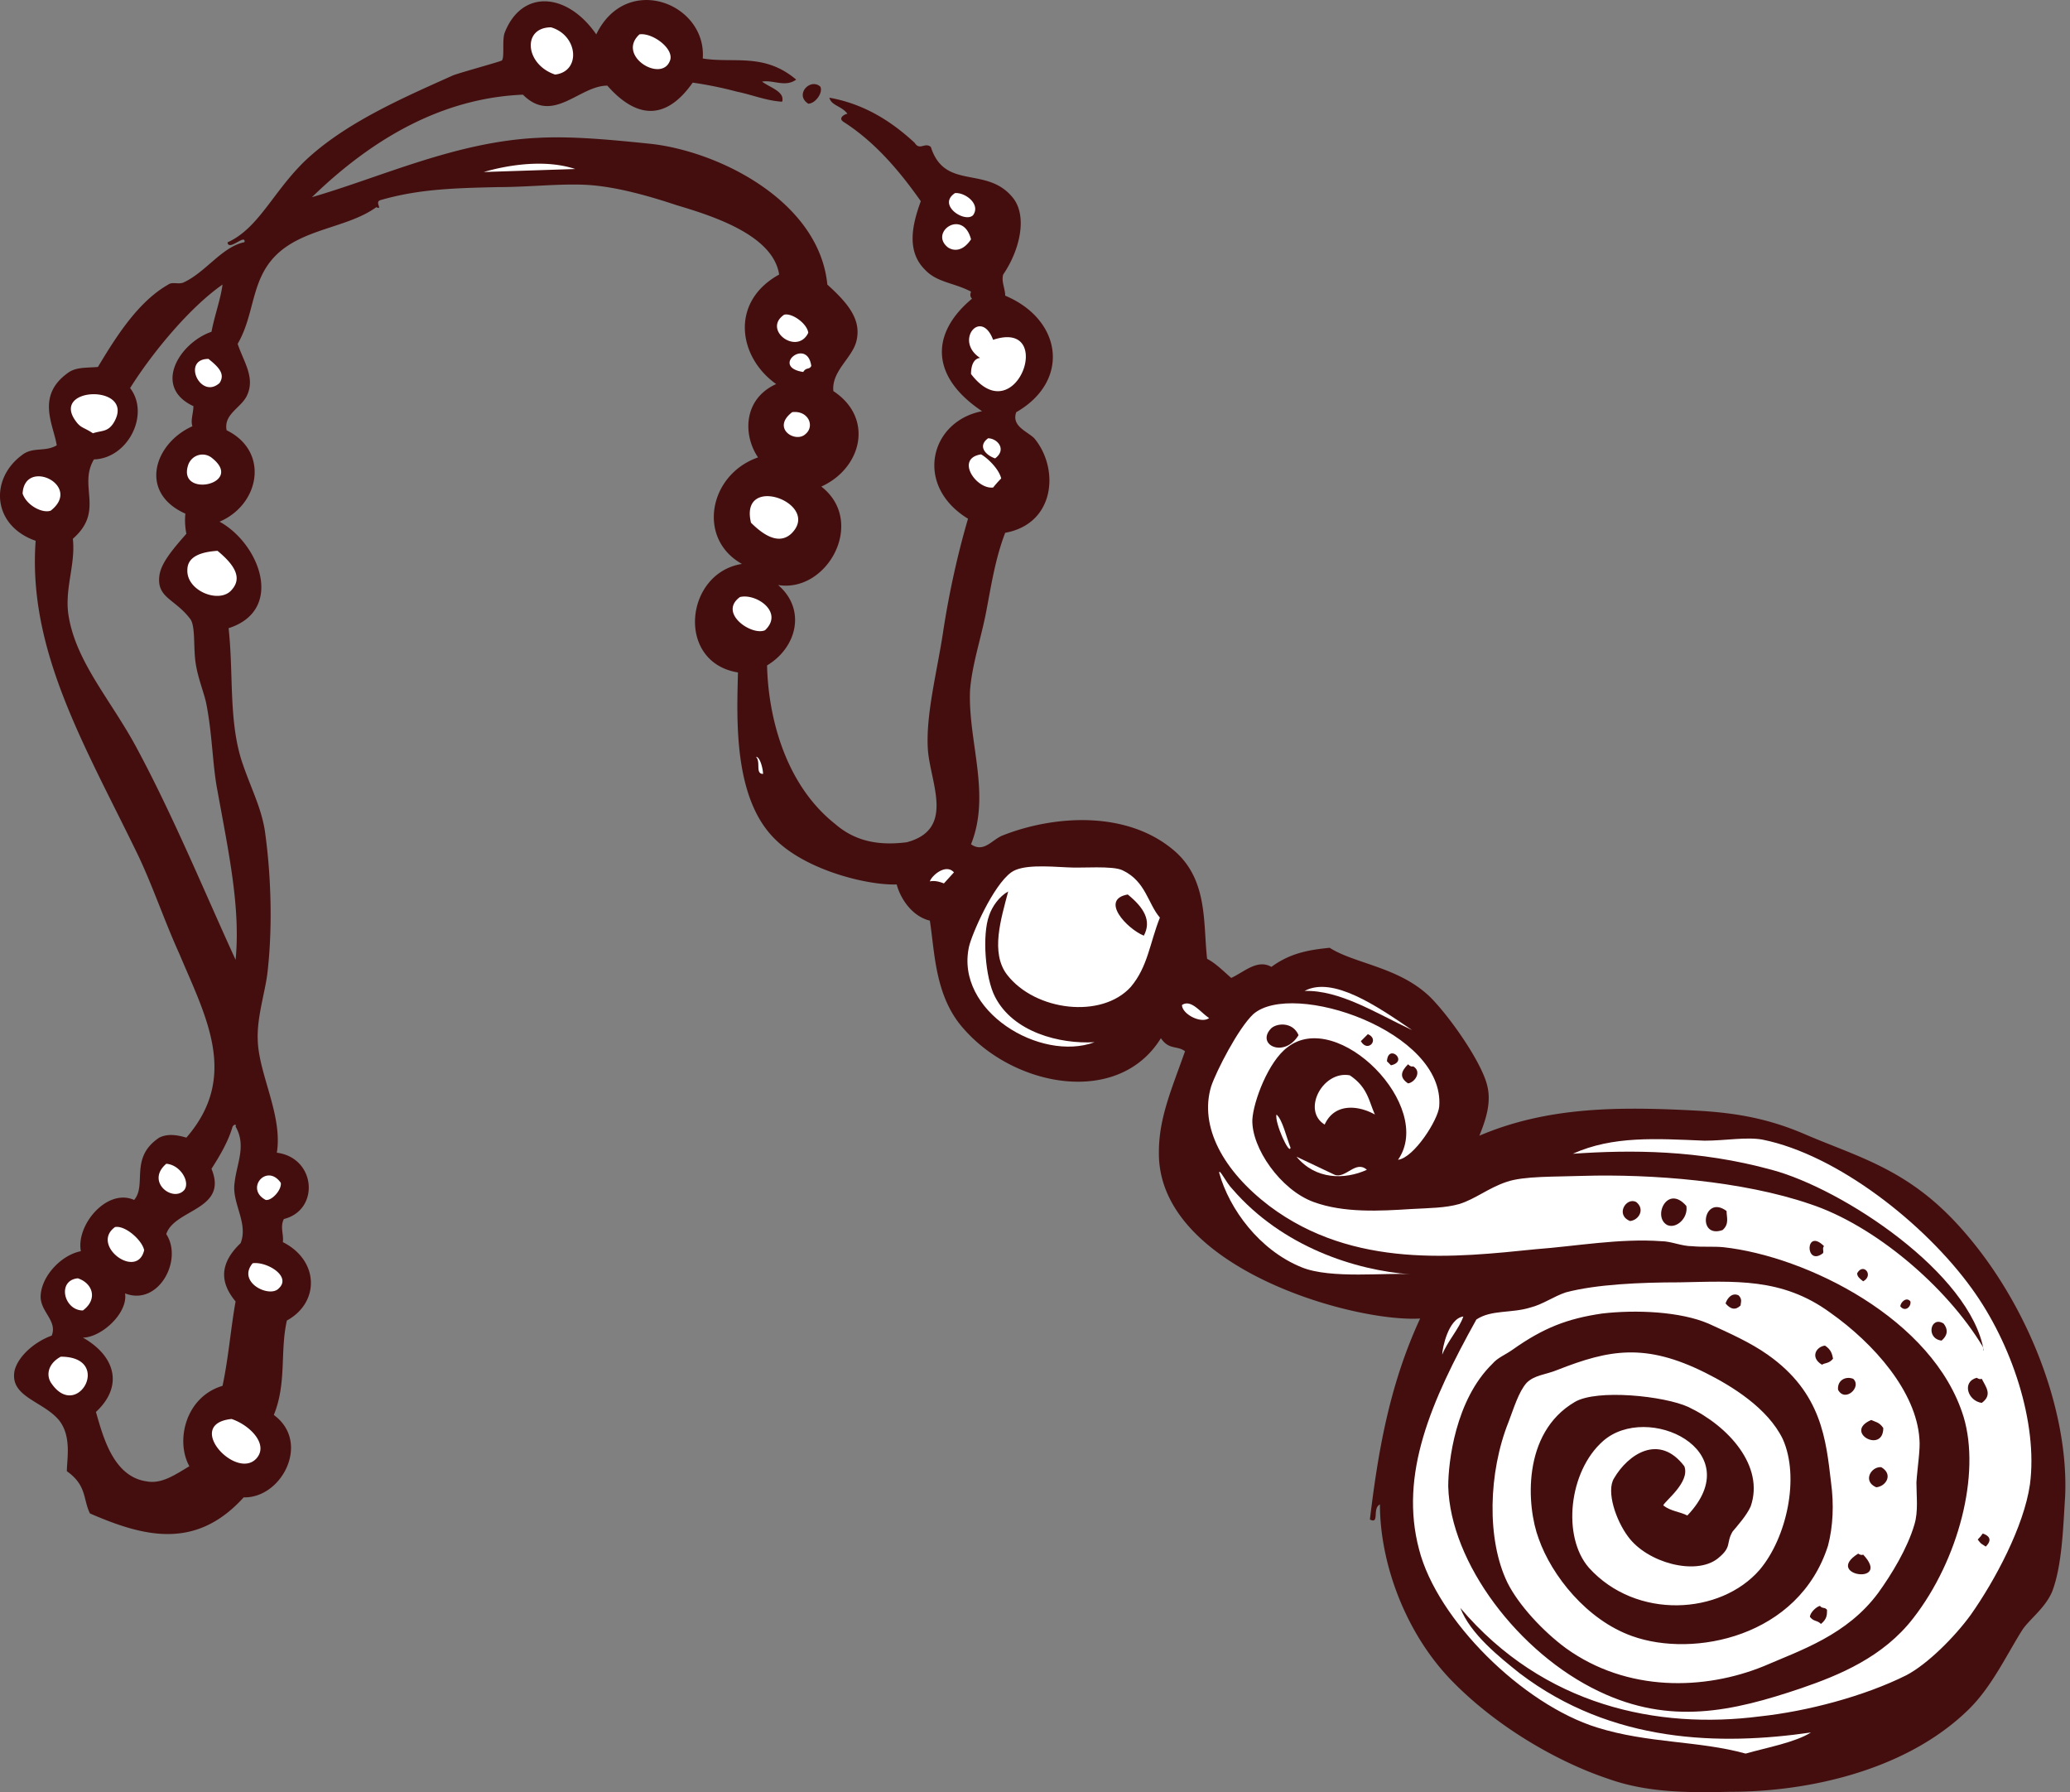 <svg xmlns="http://www.w3.org/2000/svg" width="134" height="116" fill="none" xmlns:v="https://vecta.io/nano"><rect width="100%" height="100%" fill="#808080" stroke="none"/><g fill="#440e0e"><path d="M52.322 6.712c.455 0 .976-.715.78-1.106-.65-.585-1.691.52-.78 1.106z"/><path fill-rule="evenodd" d="M126.27 78.774c4.748 4.878 7.675 12.292 7.415 18.081-.13 2.016-.195 4.488-.846 6.179-.455 1.041-1.366 1.691-1.886 2.406-1.041 1.626-2.016 3.773-3.577 5.268-4.032 3.903-10.341 5.268-15.349 5.268-2.732.065-5.398.066-7.935-.845-3.121-1.041-7.089-3.252-10.08-6.309-3.057-3.122-4.683-7.674-4.683-11.446-.52.26 0 1.301-.65.976.52-4.293 1.236-8.65 3.252-13.008-4.358.26-17.04-3.317-16.91-10.796 0-2.211.846-4.097 1.691-6.504-.52-.39-1.041-.065-1.561-.846-2.732 4.423-9.43 3.187-12.747-.585-1.886-2.081-1.886-4.943-2.211-7.024-1.106-.26-1.886-1.366-2.146-2.341-1.886.065-5.853-.91-7.87-2.927-2.732-2.667-2.471-7.87-2.406-10.796-4.032-.65-3.447-6.439.26-7.024-2.927-1.626-2.146-5.788 1.041-6.894-.976-1.431-.976-3.772 1.171-4.748-2.471-1.756-2.992-5.333.195-7.089-.39-2.536-4.228-3.772-6.634-4.488-1.951-.65-3.902-1.171-5.593-1.301-1.756-.13-3.902.13-5.983.13-2.862.065-5.138.13-7.609.845-.39.13.195.65-.26.455-1.886 1.366-4.813 1.366-6.569 3.187-1.561 1.626-1.301 3.772-2.406 5.658.39 1.171 1.171 2.211.585 3.382-.39.78-1.496 1.171-1.301 2.211 2.797 1.366 2.146 4.813-.455 5.918 2.601 1.431 4.227 5.723.585 6.894.325 2.927 0 5.919.846 8.585.585 1.756 1.236 2.927 1.496 4.488.39 2.731.52 6.048.195 9.04-.13 1.366-.715 2.992-.65 4.553.065 2.211 1.626 4.878 1.236 7.284 2.537.325 2.797 3.707.455 4.293-.26.52 0 .976-.065 1.496 2.341 1.171 2.406 3.902.26 5.073-.455 2.016 0 4.032-.845 6.114 2.406 1.756.52 5.398-1.951 5.333-3.122 3.447-6.504 2.536-9.951 1.041-.455-.911-.195-1.821-1.496-2.732 0-.78.325-2.276-.52-3.317C2.763 90.676.617 90.416.942 88.725c.195-.846 1.171-1.821 2.406-2.276.39-.975-.78-1.561-.715-2.602.065-1.236 1.301-2.602 2.602-2.862-.325-1.691 1.691-4.097 3.447-3.317.845-.975-.325-2.732 1.626-4.032.52-.26 1.106-.195 1.756 0 3.447-3.967 1.236-7.87-.455-11.902-.976-2.146-1.756-4.488-2.732-6.504-3.382-6.959-7.089-13.138-6.569-20.227-2.797-.975-2.992-3.967-.911-5.528.715-.585 1.496-.195 2.276-.65-.195-1.301-1.366-3.187.715-4.683.52-.39 1.171-.325 1.951-.39 1.171-1.951 2.602-4.227 4.553-5.333.26-.195.65 0 .976-.13 1.431-.65 2.471-2.276 3.902-2.601.043 0 .065-.022.065-.065 0-.455-1.041.65-1.106.065 2.016-.911 2.927-3.252 5.008-5.268 2.602-2.471 6.374-4.097 9.561-5.528.26-.13 3.122-.911 3.187-.976.195-.195 0-1.366.195-1.821 1.106-2.797 4.032-2.602 5.919.13 1.951-4.032 7.154-2.016 6.894 1.561 2.016.325 3.967-.39 6.048 1.366-.715.52-1.496 0-2.211.13.52.39 1.496.65 1.301 1.301-1.041-.065-1.951-.455-2.927-.65a24.87 24.87 0 0 0-2.862-.585c-1.691 2.406-3.577 2.406-5.528.195-1.821 0-3.512 2.536-5.463.585-4.683.195-9.235 2.341-13.658 6.634 4.488-1.301 9.3-3.577 14.568-3.837 2.276-.13 4.878.13 7.414.39 4.488.52 10.861 3.772 11.382 9.105 1.366 1.236 2.211 2.276 1.886 3.642-.26 1.106-1.626 1.951-1.496 3.252 2.667 1.756 1.821 5.008-.78 6.179 2.927 2.276.39 6.894-2.797 6.374 1.821 1.561 1.236 4.032-.715 5.203.065 3.057 1.041 7.609 4.423 10.276 1.431 1.236 3.057 1.366 4.618 1.171 3.187-.846 1.496-3.902 1.366-6.049-.13-2.211.585-4.943.976-7.479.39-2.602.975-5.203 1.626-7.414-3.512-2.146-2.471-6.309.91-6.959-3.317-2.211-3.382-5.008-.65-7.284-.13-.13-.13-.26-.065-.455-1.106-.585-2.211-.585-2.992-1.431-1.236-1.236-.78-2.992-.26-4.423-1.236-1.756-2.862-3.772-5.008-5.138-.39-.26.13-.52.26-.52-.39-.52-1.041-.52-1.171-1.041 1.821.325 3.642 1.171 5.528 2.927.325.52.65-.065 1.041.26.91 2.862 3.642 1.171 5.333 3.317.911 1.171.455 3.317-.65 4.943-.13.455.13.91.13 1.366 3.707 1.561 4.228 5.528.715 7.544-.325.91.716 1.236 1.171 1.691 1.626 1.951 1.366 5.528-1.886 6.114-.65 1.691-.91 3.447-1.236 5.138s-.91 3.382-1.041 5.073c-.13 3.317 1.366 6.699.065 9.951.846.585 1.366-.325 2.081-.585 3.317-1.301 8.065-1.626 11.121 1.041 2.146 1.886 1.821 4.683 2.081 6.959.52.26 1.041.781 1.561 1.236.846-.39 1.691-1.236 2.602-.715 1.236-.911 2.471-1.106 3.772-1.236 1.626 1.041 4.488 1.236 6.504 3.187 1.301 1.301 3.382 4.292 3.707 5.788.26 1.106-.13 2.211-.52 3.187 4.422-1.886 9.041-1.886 13.984-1.626 2.406.13 4.617.455 7.154 1.561 3.187 1.366 6.244 2.146 9.365 5.333zM15.186 76.563c.13-1.236.781-2.406.065-3.642.065-.13-.065-.195-.195 0-.26.91-.78 1.821-1.366 2.731 1.106 2.667-2.406 2.602-2.927 4.228 1.106 1.691-.52 4.683-2.667 3.837.195 1.301-1.561 2.862-2.732 2.862 2.081 1.171 2.667 3.122.846 4.813.455 1.561 1.106 4.163 3.252 4.488.976.195 1.821-.39 2.797-.976-.911-1.626-.26-4.488 2.146-5.203.39-1.821.52-3.642.845-5.463-.976-1.171-1.106-2.406.325-3.772.52-1.301-.585-2.602-.39-3.902zm-.78-58.144c-2.146 1.496-4.553 4.422-5.984 6.699 1.301 1.691-.13 4.553-2.341 4.618-1.041 1.756.715 3.317-1.366 5.138.195 1.691-.585 3.317-.26 5.073.52 2.992 2.797 5.463 4.423 8.52 2.406 4.488 4.488 9.561 6.374 13.658.325-3.382-.455-6.959-1.171-10.926-.325-1.626-.325-3.577-.715-5.593-.13-.715-.585-1.756-.716-2.797-.13-.976 0-2.276-.325-2.732-.976-1.301-2.146-1.366-2.016-2.732.065-.846.845-1.756 1.756-2.797-.087-.434-.108-.867-.065-1.301-3.057-1.366-2.016-4.553.455-5.658-.13-.39.065-.845.065-1.301-2.667-1.236-.911-4.097 1.171-4.813.195-1.041.585-2.081.715-3.057z"/></g><g fill="#fff"><path d="M7.381 27.329c-.39.65-.78.52-1.366.715-.585-.39-.78-.325-1.106-.78-1.691-2.276 3.902-2.406 2.471.065zm-5.918 4.617c.26.78 1.301 1.301 1.821 1.106 2.081-1.626-1.691-3.447-1.821-1.106zm12.032-8.715c-1.756 0-.52 2.667.716 1.561.39-.585-.065-1.041-.716-1.561zM35.673 1.769c-1.886 0-1.691 2.406.26 3.057 1.691-.195 1.496-2.536-.26-3.057zM13.755 29.67c-.52-.455-1.301-.26-1.561.39-.78 2.211 3.642 1.301 1.561-.39zM41.396 2.224C39.9 3.59 42.762 5.346 43.347 3.98c.39-.78-1.106-1.886-1.951-1.756zM14.991 38.19c-.78.911-2.927.065-2.862-1.301 0-.91.976-1.171 1.951-1.236 1.106.911 1.626 1.756.911 2.536zm35.77-17.82c-1.431.976.845 2.667 1.561 1.171-.065-.585-1.041-1.301-1.561-1.171zm1.236 3.707c.195-.325.39-.13.52-.39-.26-1.886-2.666.065-.52.39zM61.818 12.5c-1.171.781.65 1.951 1.171 1.431.52-.715-.52-1.496-1.171-1.431zm-.456 3.512c.39.26.976.26 1.496-.52-.52-2.016-2.732-.455-1.496.52zm-10.08 10.666c-1.366 1.041.195 2.016.846 1.431.65-.52.195-1.561-.846-1.431zm-2.667 7.155c.976.976 1.886 1.366 2.602.715 2.016-1.951-3.382-3.967-2.602-.715zM10.763 75.327c-1.366 1.171.455 2.537 1.171 1.691.39-.52-.26-1.626-1.171-1.691zm-3.317 4.097c-1.626 1.171 1.431 3.447 1.886 1.496-.13-.65-1.236-1.626-1.886-1.496zM5.04 82.741c-1.366.13-.911 2.081.325 2.081.976-.715.65-1.756-.325-2.081zm57.818-58.534c0-.325.065-.976.585-1.041-1.691-1.106.065-3.252.845-1.171 4.097-1.366 1.496 6.049-1.431 2.211zM3.934 87.814c-.845.455-.976 1.236-.585 1.756 1.691 2.406 3.967-1.756.585-1.756zM47.9 38.645c-1.431 1.041.78 2.536 1.626 2.146 1.236-1.171-.585-2.406-1.626-2.146zM17.202 77.668c.39.065 1.041-.65.976-1.106-.911-1.301-2.341.39-.976 1.106zm-.846 4.098c-1.041 1.236 1.106 2.276 1.691 1.626.846-.78-.78-1.756-1.691-1.626zm47.608-53.397c-.715.52-.13 1.106.455 1.301.781-.585.13-1.301-.455-1.301zm.846 2.602a7.09 7.09 0 0 0-.52.585c-1.106.13-2.471-1.886-.78-2.146.455.26 1.171.976 1.301 1.561zM14.99 91.846c-3.122.325.325 4.032 1.626 2.537.78-.911-.455-2.146-1.626-2.537zm46.763-35.38l-.65.715c-.325-.13-.65-.195-.911-.13.13-.39 1.041-1.171 1.561-.585zm14.763 8.585c0 .585 1.236 1.236 1.756.845-.585-.39-1.171-1.236-1.756-.845zm12.488 7.089c-1.041-.585-2.602-.781-3.252.65-1.496-.911-.13-3.512 1.626-3.187 1.171.78 1.236 1.691 1.626 2.537zM31.315 11.134l5.918-.195c-1.951-.65-4.358-.26-5.918.195zM48.94 48.986c.325.325-.065 1.106.455 1.106 0-.325-.195-1.106-.455-1.106z"/><path d="M75.085 59.393c-.65 1.626-.78 3.187-1.886 4.488-1.886 2.081-6.179 1.561-8-.781-1.106-1.431-.39-3.642.065-5.398-.585.325-1.041.976-1.236 1.561-.455 1.236-.26 4.032.39 5.268 1.171 2.276 4.162 3.057 6.439 2.927-3.512 1.301-9.04-2.016-8.13-6.179.195-.845 1.561-3.967 2.732-4.813.715-.52 2.341-.39 3.642-.325.911.065 2.927-.13 3.577.195 1.496.715 1.626 2.146 2.406 3.057zm-2.081-1.496c-1.821.325-.065 2.211 1.041 2.666.52-.976 0-1.821-1.041-2.666zm54.632 25.495c2.602 3.577 4.293 8.715 3.772 12.682-.39 2.732-2.276 6.244-3.837 8.455-1.041 1.431-2.797 3.187-4.162 3.902-2.732 1.366-6.439 2.341-9.496 2.667-6.569.845-13.983-.651-19.381-7.024.65 1.691 2.536 3.186 3.837 4.227 5.984 4.553 13.008 4.683 18.861 3.837-1.041.651-2.862.976-4.227 1.366-3.057-.845-6.309-.65-9.626-1.691-4.813-1.496-10.341-6.959-11.512-11.512-1.301-4.877.78-9.625 3.707-14.893.976-.65 2.276-.39 3.512-.781.78-.195 1.495-.715 2.276-.975 1.951-.52 4.813-.65 7.349-.65 3.577-.065 6.634-.325 9.756 1.951 2.861 2.016 5.593 5.138 5.788 8.195.065.65-.13 1.821-.195 2.797 0 .91.13 1.886-.13 2.732-.455 1.561-1.496 3.252-2.341 4.423-2.017 2.732-5.008 3.707-7.415 4.748-3.837 1.561-8.845 1.691-12.812-1.171-1.496-1.106-3.057-2.797-3.772-4.227-1.366-2.797-1.236-7.155.065-10.406.325-.846.65-1.951 1.171-2.536.52-.52 1.236-.52 2.017-.846 3.316-1.301 5.658-1.756 9.56.195 1.691.846 4.032 2.276 5.008 4.293 1.106 2.471.26 6.374-1.496 8.455-2.536 2.927-8 3.252-11.056-.13-1.756-2.016-1.301-6.244.91-8.195 2.862-2.537 9.496.585 5.463 4.813-.52-.26-1.04-.26-1.56-.65.065-.26 1.756-1.496 1.365-2.537-1.626-2.146-3.642-.78-4.552.781-.521.846.13 2.732.91 3.772 1.236 1.691 4.358 2.536 5.789 1.431.975-.781.52-.976.975-1.756.325-.39.911-1.041 1.171-1.626.91-2.602-1.431-5.203-4.033-6.439-1.56-.716-5.918-1.171-7.349-.325-3.447 2.016-3.122 6.764-2.341 8.845.845 2.406 3.122 5.268 6.048 6.309 3.968 1.43 10.797.065 12.683-5.854.325-1.236.39-2.666.195-4.097-.325-2.732-.586-5.788-4.098-8.26-1.105-.781-2.406-1.366-3.837-2.016-1.821-.78-4.683-.91-6.894-.65-2.211.325-3.772.911-5.788 2.341-.455.325-.976.52-1.301.91-2.406 2.341-2.862 6.374-2.862 7.935.13 4.943 4.553 10.796 9.756 13.268 4.618 2.211 8.65 1.3 13.073-.195 2.471-.846 5.333-2.017 7.284-4.553 2.927-3.772 4.357-9.3 3.252-13.008-1.951-6.374-10.211-10.406-15.544-10.991-.651-.065-1.366 0-2.016-.065-.716 0-1.366-.325-2.017-.325-2.666-.195-5.528.325-8.129.52-5.138.52-11.772 1.301-17.235-2.797-2.992-2.276-4.553-5.138-3.772-7.74.325-.976 1.756-3.772 2.732-4.683 2.537-2.211 12.422 1.106 12.032 5.984-.065.846-1.626 3.317-2.666 3.447 2.406-3.447-3.902-9.821-7.154-7.284-1.236.91-2.211 3.512-2.276 4.683-.065 1.821 1.821 4.553 3.967 5.333 1.951.716 4.293.585 6.309.455 1.171-.065 2.211-.065 3.122-.325 1.041-.325 1.886-1.041 3.057-1.431 1.106-.39 3.186-.325 4.942-.39 4.423-.13 10.341.325 14.699 1.821 4.162 1.366 8.845 5.333 11.187 9.235.065.13 0 .195.065.26-.846-5.008-9.106-10.471-13.723-11.707-4.748-1.301-9.106-1.301-12.878-1.041 2.602-1.171 5.398-.976 8.52-.846 1.366 0 2.732-.26 3.772-.065 4.813.976 10.471 5.398 13.528 9.626zM91.15 70.124c.455-.065.91-.78.325-1.106-.087.043-.195 0-.325-.13-.455.455-.585.846 0 1.236zm-1.366-1.431l.26.26c1.171-.26-.195-1.431-.26-.26zm-1.691-1.301c.455.78 1.236-.13.455-.455l-.455.455zm-4.032-.39c-.39-.911-1.496-.78-1.821-.39-.91 1.041.911 1.886 1.821.39zm21.852 10.796c-.65-.325-1.365.846-.39 1.236.586-.065.976-.78.39-1.236zm3.252.26c-1.235-1.431-2.211.715-1.235 1.236.585.26 1.365-.455 1.235-1.236zm2.602.325c-1.496-1.106-1.951 1.821-.26 1.236.455-.39.26-.846.26-1.236zm6.309 2.276c-1.236-1.236-1.236 1.366-.065.455.065-.13-.065-.325.065-.455zm2.146 1.756c0 .195.13.325.39.52.715-.39 0-1.236-.39-.52zm3.447 1.821c-.26-.325-.651.065-.651.325.326.39.716 0 .651-.325zm2.146 1.431c-.845-.52-1.171.976-.13 1.106.455-.39.39-.781.13-1.106zm-7.544 18.536c-.13-.195-.326-.065-.456-.261-.26.066-.65.456-.65.716.26.325.455.195.715.455.391-.325.391-.585.391-.91zm3.512-9.236c-.651-.065-1.236.911-.325 1.301.65-.065 1.105-.846.325-1.301zm.13-2.536c-.26-.39-.521-.39-.781-.52-1.821.78.781 2.211.781.52zm-1.626 8.13c-2.276 1.43 2.211 2.081.325.065-.087.043-.195.021-.325-.065zm-1.301-10.602c.455.846 1.561-.195.976-.715-.521-.195-1.041.13-.976.715zm-1.041-1.626c.196-.13.456-.065.716-.39-.065-.325-.13-.585-.52-.846-.586.065-.976.78-.196 1.236zm-6.243-3.967c.325.39.65.455.975.13 0-.195.131-.39-.13-.65-.39-.195-.715.13-.845.52zm16.65 14.894c-.087.13-.196.26-.326.39.261.325.13.195.521.455.455-.455.195-.715-.195-.845zm-.065-10.016c-.087.043-.196.022-.326-.065-.975.26-.585 1.496.326 1.626.715-.52.26-1.041 0-1.561z" fill-rule="evenodd"/><path d="M84.451 64.14c2.276-.065 4.618 1.431 6.959 2.536-2.276-1.561-5.138-3.512-6.959-2.536zm6.829 18.341c-1.431-.13-5.138.325-7.024-.455-2.732-1.106-4.683-3.772-5.333-6.114 0-.325.455.65.846 1.041 3.252 3.772 8 5.268 11.512 5.528zm-7.739-8.195c-.26-.65-.52-1.821-.91-2.146-.13.52.845 2.666.91 2.146zm2.861 1.756l-2.471-1.171c1.236 1.496 3.122 1.496 4.553.846-.715-.65-1.366.585-2.081.325zm6.959 11.642c.325-.846 1.106-1.691 1.366-2.471-.976.13-1.366 2.081-1.366 2.471z"/></g></svg>